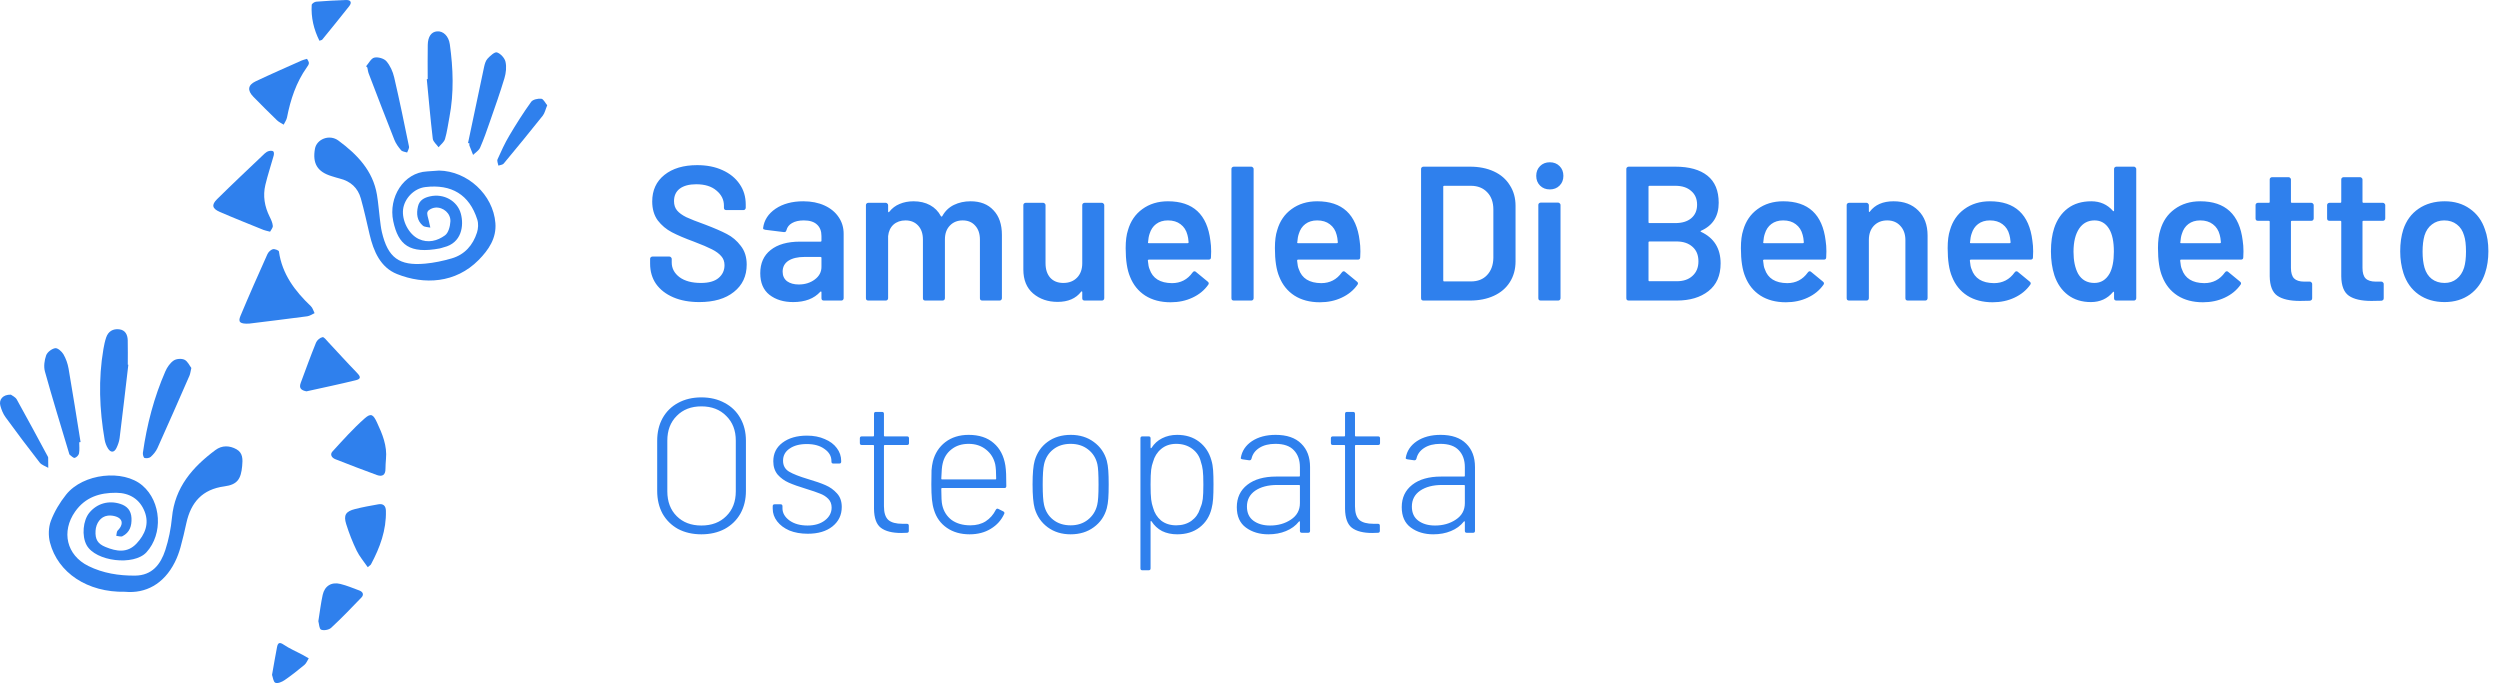 <svg width="183" height="50" viewBox="0 0 183 50" fill="none" xmlns="http://www.w3.org/2000/svg">
<path d="M51.186 22.112C50.458 22.112 49.823 21.995 49.282 21.762C48.741 21.529 48.321 21.202 48.022 20.782C47.733 20.362 47.588 19.867 47.588 19.298V18.948C47.588 18.901 47.602 18.864 47.63 18.836C47.667 18.799 47.709 18.78 47.756 18.78H49.002C49.049 18.78 49.086 18.799 49.114 18.836C49.151 18.864 49.17 18.901 49.17 18.948V19.214C49.17 19.643 49.361 20.003 49.744 20.292C50.127 20.572 50.649 20.712 51.312 20.712C51.881 20.712 52.311 20.591 52.6 20.348C52.889 20.105 53.034 19.793 53.034 19.41C53.034 19.149 52.955 18.929 52.796 18.752C52.637 18.565 52.409 18.397 52.11 18.248C51.821 18.099 51.382 17.912 50.794 17.688C50.131 17.445 49.595 17.217 49.184 17.002C48.773 16.787 48.428 16.498 48.148 16.134C47.877 15.761 47.742 15.299 47.742 14.748C47.742 13.927 48.041 13.278 48.638 12.802C49.235 12.326 50.033 12.088 51.032 12.088C51.732 12.088 52.348 12.209 52.88 12.452C53.421 12.695 53.841 13.035 54.14 13.474C54.439 13.903 54.588 14.403 54.588 14.972V15.21C54.588 15.257 54.569 15.299 54.532 15.336C54.504 15.364 54.467 15.378 54.42 15.378H53.16C53.113 15.378 53.071 15.364 53.034 15.336C53.006 15.299 52.992 15.257 52.992 15.21V15.056C52.992 14.617 52.81 14.249 52.446 13.95C52.091 13.642 51.597 13.488 50.962 13.488C50.449 13.488 50.047 13.595 49.758 13.81C49.478 14.025 49.338 14.328 49.338 14.72C49.338 15 49.413 15.229 49.562 15.406C49.711 15.583 49.935 15.747 50.234 15.896C50.533 16.036 50.995 16.218 51.62 16.442C52.283 16.694 52.81 16.923 53.202 17.128C53.603 17.333 53.944 17.623 54.224 17.996C54.513 18.36 54.658 18.817 54.658 19.368C54.658 20.208 54.345 20.875 53.72 21.37C53.104 21.865 52.259 22.112 51.186 22.112ZM58.801 14.734C59.389 14.734 59.907 14.837 60.355 15.042C60.803 15.247 61.148 15.532 61.391 15.896C61.634 16.251 61.755 16.657 61.755 17.114V21.832C61.755 21.879 61.736 21.921 61.699 21.958C61.671 21.986 61.634 22 61.587 22H60.299C60.252 22 60.211 21.986 60.173 21.958C60.145 21.921 60.131 21.879 60.131 21.832V21.384C60.131 21.356 60.122 21.342 60.103 21.342C60.084 21.333 60.066 21.337 60.047 21.356C59.59 21.86 58.927 22.112 58.059 22.112C57.359 22.112 56.781 21.935 56.323 21.58C55.875 21.225 55.651 20.698 55.651 19.998C55.651 19.27 55.903 18.705 56.407 18.304C56.92 17.893 57.639 17.688 58.563 17.688H60.061C60.108 17.688 60.131 17.665 60.131 17.618V17.282C60.131 16.918 60.024 16.638 59.809 16.442C59.594 16.237 59.273 16.134 58.843 16.134C58.489 16.134 58.199 16.199 57.975 16.33C57.761 16.451 57.625 16.624 57.569 16.848C57.541 16.96 57.476 17.007 57.373 16.988L56.015 16.82C55.968 16.811 55.926 16.797 55.889 16.778C55.861 16.75 55.852 16.717 55.861 16.68C55.936 16.111 56.239 15.644 56.771 15.28C57.312 14.916 57.989 14.734 58.801 14.734ZM58.465 20.824C58.922 20.824 59.315 20.703 59.641 20.46C59.968 20.217 60.131 19.909 60.131 19.536V18.878C60.131 18.831 60.108 18.808 60.061 18.808H58.885C58.391 18.808 57.998 18.901 57.709 19.088C57.429 19.275 57.289 19.541 57.289 19.886C57.289 20.185 57.397 20.418 57.611 20.586C57.835 20.745 58.12 20.824 58.465 20.824ZM71.044 14.734C71.762 14.734 72.322 14.953 72.724 15.392C73.134 15.821 73.34 16.423 73.34 17.198V21.832C73.34 21.879 73.321 21.921 73.284 21.958C73.256 21.986 73.218 22 73.172 22H71.898C71.851 22 71.809 21.986 71.772 21.958C71.744 21.921 71.73 21.879 71.73 21.832V17.534C71.73 17.105 71.613 16.764 71.38 16.512C71.156 16.26 70.852 16.134 70.47 16.134C70.087 16.134 69.774 16.26 69.532 16.512C69.289 16.764 69.168 17.1 69.168 17.52V21.832C69.168 21.879 69.149 21.921 69.112 21.958C69.084 21.986 69.046 22 69 22H67.726C67.679 22 67.637 21.986 67.6 21.958C67.572 21.921 67.558 21.879 67.558 21.832V17.534C67.558 17.105 67.441 16.764 67.208 16.512C66.974 16.26 66.666 16.134 66.284 16.134C65.929 16.134 65.635 16.237 65.402 16.442C65.178 16.647 65.047 16.927 65.01 17.282V21.832C65.01 21.879 64.991 21.921 64.954 21.958C64.926 21.986 64.888 22 64.842 22H63.554C63.507 22 63.465 21.986 63.428 21.958C63.4 21.921 63.386 21.879 63.386 21.832V15.014C63.386 14.967 63.4 14.93 63.428 14.902C63.465 14.865 63.507 14.846 63.554 14.846H64.842C64.888 14.846 64.926 14.865 64.954 14.902C64.991 14.93 65.01 14.967 65.01 15.014V15.476C65.01 15.504 65.019 15.523 65.038 15.532C65.056 15.541 65.075 15.532 65.094 15.504C65.299 15.243 65.551 15.051 65.85 14.93C66.158 14.799 66.498 14.734 66.872 14.734C67.329 14.734 67.73 14.827 68.076 15.014C68.421 15.201 68.687 15.471 68.874 15.826C68.902 15.863 68.934 15.863 68.972 15.826C69.177 15.453 69.462 15.177 69.826 15C70.19 14.823 70.596 14.734 71.044 14.734ZM79.221 15.014C79.221 14.967 79.235 14.93 79.263 14.902C79.3 14.865 79.342 14.846 79.389 14.846H80.663C80.71 14.846 80.747 14.865 80.775 14.902C80.812 14.93 80.831 14.967 80.831 15.014V21.832C80.831 21.879 80.812 21.921 80.775 21.958C80.747 21.986 80.71 22 80.663 22H79.389C79.342 22 79.3 21.986 79.263 21.958C79.235 21.921 79.221 21.879 79.221 21.832V21.384C79.221 21.356 79.212 21.337 79.193 21.328C79.174 21.319 79.156 21.328 79.137 21.356C78.754 21.851 78.18 22.098 77.415 22.098C76.706 22.098 76.108 21.893 75.623 21.482C75.147 21.071 74.909 20.488 74.909 19.732V15.014C74.909 14.967 74.923 14.93 74.951 14.902C74.988 14.865 75.03 14.846 75.077 14.846H76.365C76.412 14.846 76.449 14.865 76.477 14.902C76.514 14.93 76.533 14.967 76.533 15.014V19.27C76.533 19.709 76.645 20.059 76.869 20.32C77.102 20.581 77.424 20.712 77.835 20.712C78.255 20.712 78.591 20.581 78.843 20.32C79.095 20.059 79.221 19.709 79.221 19.27V15.014ZM88.601 17.618C88.639 17.851 88.657 18.113 88.657 18.402L88.643 18.836C88.643 18.948 88.587 19.004 88.475 19.004H84.093C84.047 19.004 84.023 19.027 84.023 19.074C84.051 19.382 84.093 19.592 84.149 19.704C84.373 20.376 84.919 20.717 85.787 20.726C86.422 20.726 86.926 20.465 87.299 19.942C87.337 19.886 87.383 19.858 87.439 19.858C87.477 19.858 87.509 19.872 87.537 19.9L88.405 20.614C88.489 20.679 88.503 20.754 88.447 20.838C88.158 21.249 87.771 21.566 87.285 21.79C86.809 22.014 86.277 22.126 85.689 22.126C84.961 22.126 84.341 21.963 83.827 21.636C83.323 21.309 82.955 20.852 82.721 20.264C82.507 19.76 82.399 19.06 82.399 18.164C82.399 17.623 82.455 17.184 82.567 16.848C82.754 16.195 83.104 15.681 83.617 15.308C84.14 14.925 84.765 14.734 85.493 14.734C87.332 14.734 88.368 15.695 88.601 17.618ZM85.493 16.134C85.148 16.134 84.859 16.223 84.625 16.4C84.401 16.568 84.243 16.806 84.149 17.114C84.093 17.273 84.056 17.478 84.037 17.73C84.019 17.777 84.037 17.8 84.093 17.8H86.935C86.982 17.8 87.005 17.777 87.005 17.73C86.987 17.497 86.959 17.319 86.921 17.198C86.837 16.862 86.669 16.601 86.417 16.414C86.175 16.227 85.867 16.134 85.493 16.134ZM90.309 22C90.263 22 90.221 21.986 90.183 21.958C90.155 21.921 90.141 21.879 90.141 21.832V12.368C90.141 12.321 90.155 12.284 90.183 12.256C90.221 12.219 90.263 12.2 90.309 12.2H91.597C91.644 12.2 91.681 12.219 91.709 12.256C91.747 12.284 91.765 12.321 91.765 12.368V21.832C91.765 21.879 91.747 21.921 91.709 21.958C91.681 21.986 91.644 22 91.597 22H90.309ZM99.525 17.618C99.562 17.851 99.581 18.113 99.581 18.402L99.567 18.836C99.567 18.948 99.511 19.004 99.399 19.004H95.017C94.97 19.004 94.947 19.027 94.947 19.074C94.975 19.382 95.017 19.592 95.073 19.704C95.297 20.376 95.843 20.717 96.711 20.726C97.346 20.726 97.85 20.465 98.223 19.942C98.26 19.886 98.307 19.858 98.363 19.858C98.4 19.858 98.433 19.872 98.461 19.9L99.329 20.614C99.413 20.679 99.427 20.754 99.371 20.838C99.082 21.249 98.694 21.566 98.209 21.79C97.733 22.014 97.201 22.126 96.613 22.126C95.885 22.126 95.264 21.963 94.751 21.636C94.247 21.309 93.878 20.852 93.645 20.264C93.43 19.76 93.323 19.06 93.323 18.164C93.323 17.623 93.379 17.184 93.491 16.848C93.678 16.195 94.028 15.681 94.541 15.308C95.064 14.925 95.689 14.734 96.417 14.734C98.256 14.734 99.292 15.695 99.525 17.618ZM96.417 16.134C96.072 16.134 95.782 16.223 95.549 16.4C95.325 16.568 95.166 16.806 95.073 17.114C95.017 17.273 94.98 17.478 94.961 17.73C94.942 17.777 94.961 17.8 95.017 17.8H97.859C97.906 17.8 97.929 17.777 97.929 17.73C97.91 17.497 97.882 17.319 97.845 17.198C97.761 16.862 97.593 16.601 97.341 16.414C97.098 16.227 96.79 16.134 96.417 16.134ZM104.19 22C104.143 22 104.101 21.986 104.064 21.958C104.036 21.921 104.022 21.879 104.022 21.832V12.368C104.022 12.321 104.036 12.284 104.064 12.256C104.101 12.219 104.143 12.2 104.19 12.2H107.606C108.269 12.2 108.852 12.317 109.356 12.55C109.86 12.783 110.247 13.119 110.518 13.558C110.798 13.987 110.938 14.491 110.938 15.07V19.13C110.938 19.709 110.798 20.217 110.518 20.656C110.247 21.085 109.86 21.417 109.356 21.65C108.852 21.883 108.269 22 107.606 22H104.19ZM105.646 20.53C105.646 20.577 105.669 20.6 105.716 20.6H107.676C108.171 20.6 108.563 20.446 108.852 20.138C109.151 19.821 109.305 19.401 109.314 18.878V15.336C109.314 14.804 109.165 14.384 108.866 14.076C108.567 13.759 108.166 13.6 107.662 13.6H105.716C105.669 13.6 105.646 13.623 105.646 13.67V20.53ZM113.446 13.866C113.157 13.866 112.919 13.773 112.732 13.586C112.546 13.399 112.452 13.161 112.452 12.872C112.452 12.583 112.546 12.345 112.732 12.158C112.919 11.971 113.157 11.878 113.446 11.878C113.736 11.878 113.974 11.971 114.16 12.158C114.347 12.345 114.44 12.583 114.44 12.872C114.44 13.161 114.347 13.399 114.16 13.586C113.974 13.773 113.736 13.866 113.446 13.866ZM112.774 22C112.728 22 112.686 21.986 112.648 21.958C112.62 21.921 112.606 21.879 112.606 21.832V15C112.606 14.953 112.62 14.916 112.648 14.888C112.686 14.851 112.728 14.832 112.774 14.832H114.062C114.109 14.832 114.146 14.851 114.174 14.888C114.212 14.916 114.23 14.953 114.23 15V21.832C114.23 21.879 114.212 21.921 114.174 21.958C114.146 21.986 114.109 22 114.062 22H112.774ZM124.521 16.89C124.465 16.918 124.465 16.946 124.521 16.974C125.473 17.422 125.949 18.192 125.949 19.284C125.949 20.171 125.651 20.847 125.053 21.314C124.465 21.771 123.695 22 122.743 22H119.215C119.169 22 119.127 21.986 119.089 21.958C119.061 21.921 119.047 21.879 119.047 21.832V12.368C119.047 12.321 119.061 12.284 119.089 12.256C119.127 12.219 119.169 12.2 119.215 12.2H122.631C123.649 12.2 124.433 12.419 124.983 12.858C125.534 13.297 125.809 13.959 125.809 14.846C125.809 15.826 125.38 16.507 124.521 16.89ZM120.741 13.6C120.695 13.6 120.671 13.623 120.671 13.67V16.26C120.671 16.307 120.695 16.33 120.741 16.33H122.631C123.126 16.33 123.513 16.213 123.793 15.98C124.083 15.737 124.227 15.406 124.227 14.986C124.227 14.557 124.083 14.221 123.793 13.978C123.513 13.726 123.126 13.6 122.631 13.6H120.741ZM122.743 20.586C123.229 20.586 123.611 20.455 123.891 20.194C124.181 19.933 124.325 19.578 124.325 19.13C124.325 18.673 124.181 18.318 123.891 18.066C123.602 17.805 123.21 17.674 122.715 17.674H120.741C120.695 17.674 120.671 17.697 120.671 17.744V20.516C120.671 20.563 120.695 20.586 120.741 20.586H122.743ZM133.636 17.618C133.674 17.851 133.692 18.113 133.692 18.402L133.678 18.836C133.678 18.948 133.622 19.004 133.51 19.004H129.128C129.082 19.004 129.058 19.027 129.058 19.074C129.086 19.382 129.128 19.592 129.184 19.704C129.408 20.376 129.954 20.717 130.822 20.726C131.457 20.726 131.961 20.465 132.334 19.942C132.372 19.886 132.418 19.858 132.474 19.858C132.512 19.858 132.544 19.872 132.572 19.9L133.44 20.614C133.524 20.679 133.538 20.754 133.482 20.838C133.193 21.249 132.806 21.566 132.32 21.79C131.844 22.014 131.312 22.126 130.724 22.126C129.996 22.126 129.376 21.963 128.862 21.636C128.358 21.309 127.99 20.852 127.756 20.264C127.542 19.76 127.434 19.06 127.434 18.164C127.434 17.623 127.49 17.184 127.602 16.848C127.789 16.195 128.139 15.681 128.652 15.308C129.175 14.925 129.8 14.734 130.528 14.734C132.367 14.734 133.403 15.695 133.636 17.618ZM130.528 16.134C130.183 16.134 129.894 16.223 129.66 16.4C129.436 16.568 129.278 16.806 129.184 17.114C129.128 17.273 129.091 17.478 129.072 17.73C129.054 17.777 129.072 17.8 129.128 17.8H131.97C132.017 17.8 132.04 17.777 132.04 17.73C132.022 17.497 131.994 17.319 131.956 17.198C131.872 16.862 131.704 16.601 131.452 16.414C131.21 16.227 130.902 16.134 130.528 16.134ZM138.607 14.734C139.363 14.734 139.965 14.958 140.413 15.406C140.87 15.854 141.099 16.465 141.099 17.24V21.832C141.099 21.879 141.08 21.921 141.043 21.958C141.015 21.986 140.977 22 140.931 22H139.643C139.596 22 139.554 21.986 139.517 21.958C139.489 21.921 139.475 21.879 139.475 21.832V17.576C139.475 17.147 139.353 16.801 139.111 16.54C138.868 16.269 138.546 16.134 138.145 16.134C137.743 16.134 137.417 16.265 137.165 16.526C136.922 16.787 136.801 17.133 136.801 17.562V21.832C136.801 21.879 136.782 21.921 136.745 21.958C136.717 21.986 136.679 22 136.633 22H135.345C135.298 22 135.256 21.986 135.219 21.958C135.191 21.921 135.177 21.879 135.177 21.832V15.014C135.177 14.967 135.191 14.93 135.219 14.902C135.256 14.865 135.298 14.846 135.345 14.846H136.633C136.679 14.846 136.717 14.865 136.745 14.902C136.782 14.93 136.801 14.967 136.801 15.014V15.462C136.801 15.49 136.81 15.509 136.829 15.518C136.847 15.527 136.861 15.518 136.871 15.49C137.253 14.986 137.832 14.734 138.607 14.734ZM148.771 17.618C148.808 17.851 148.827 18.113 148.827 18.402L148.813 18.836C148.813 18.948 148.757 19.004 148.645 19.004H144.263C144.216 19.004 144.193 19.027 144.193 19.074C144.221 19.382 144.263 19.592 144.319 19.704C144.543 20.376 145.089 20.717 145.957 20.726C146.592 20.726 147.096 20.465 147.469 19.942C147.506 19.886 147.553 19.858 147.609 19.858C147.646 19.858 147.679 19.872 147.707 19.9L148.575 20.614C148.659 20.679 148.673 20.754 148.617 20.838C148.328 21.249 147.94 21.566 147.455 21.79C146.979 22.014 146.447 22.126 145.859 22.126C145.131 22.126 144.51 21.963 143.997 21.636C143.493 21.309 143.124 20.852 142.891 20.264C142.676 19.76 142.569 19.06 142.569 18.164C142.569 17.623 142.625 17.184 142.737 16.848C142.924 16.195 143.274 15.681 143.787 15.308C144.31 14.925 144.935 14.734 145.663 14.734C147.502 14.734 148.538 15.695 148.771 17.618ZM145.663 16.134C145.318 16.134 145.028 16.223 144.795 16.4C144.571 16.568 144.412 16.806 144.319 17.114C144.263 17.273 144.226 17.478 144.207 17.73C144.188 17.777 144.207 17.8 144.263 17.8H147.105C147.152 17.8 147.175 17.777 147.175 17.73C147.156 17.497 147.128 17.319 147.091 17.198C147.007 16.862 146.839 16.601 146.587 16.414C146.344 16.227 146.036 16.134 145.663 16.134ZM154.749 12.368C154.749 12.321 154.763 12.284 154.791 12.256C154.829 12.219 154.871 12.2 154.917 12.2H156.205C156.252 12.2 156.289 12.219 156.317 12.256C156.355 12.284 156.373 12.321 156.373 12.368V21.832C156.373 21.879 156.355 21.921 156.317 21.958C156.289 21.986 156.252 22 156.205 22H154.917C154.871 22 154.829 21.986 154.791 21.958C154.763 21.921 154.749 21.879 154.749 21.832V21.412C154.749 21.384 154.74 21.365 154.721 21.356C154.703 21.347 154.684 21.356 154.665 21.384C154.255 21.869 153.718 22.112 153.055 22.112C152.393 22.112 151.833 21.939 151.375 21.594C150.918 21.249 150.587 20.768 150.381 20.152C150.213 19.629 150.129 19.046 150.129 18.402C150.129 17.739 150.209 17.17 150.367 16.694C150.573 16.078 150.904 15.597 151.361 15.252C151.819 14.907 152.393 14.734 153.083 14.734C153.727 14.734 154.255 14.967 154.665 15.434C154.684 15.453 154.703 15.462 154.721 15.462C154.74 15.453 154.749 15.434 154.749 15.406V12.368ZM154.413 20.04C154.628 19.657 154.735 19.116 154.735 18.416C154.735 17.688 154.619 17.133 154.385 16.75C154.133 16.339 153.779 16.134 153.321 16.134C152.845 16.134 152.472 16.33 152.201 16.722C151.921 17.133 151.781 17.702 151.781 18.43C151.781 19.083 151.893 19.62 152.117 20.04C152.379 20.488 152.775 20.712 153.307 20.712C153.783 20.712 154.152 20.488 154.413 20.04ZM164.166 17.618C164.203 17.851 164.222 18.113 164.222 18.402L164.208 18.836C164.208 18.948 164.152 19.004 164.04 19.004H159.658C159.611 19.004 159.588 19.027 159.588 19.074C159.616 19.382 159.658 19.592 159.714 19.704C159.938 20.376 160.484 20.717 161.352 20.726C161.986 20.726 162.49 20.465 162.864 19.942C162.901 19.886 162.948 19.858 163.004 19.858C163.041 19.858 163.074 19.872 163.102 19.9L163.97 20.614C164.054 20.679 164.068 20.754 164.012 20.838C163.722 21.249 163.335 21.566 162.85 21.79C162.374 22.014 161.842 22.126 161.254 22.126C160.526 22.126 159.905 21.963 159.392 21.636C158.888 21.309 158.519 20.852 158.286 20.264C158.071 19.76 157.964 19.06 157.964 18.164C157.964 17.623 158.02 17.184 158.132 16.848C158.318 16.195 158.668 15.681 159.182 15.308C159.704 14.925 160.33 14.734 161.058 14.734C162.896 14.734 163.932 15.695 164.166 17.618ZM161.058 16.134C160.712 16.134 160.423 16.223 160.19 16.4C159.966 16.568 159.807 16.806 159.714 17.114C159.658 17.273 159.62 17.478 159.602 17.73C159.583 17.777 159.602 17.8 159.658 17.8H162.5C162.546 17.8 162.57 17.777 162.57 17.73C162.551 17.497 162.523 17.319 162.486 17.198C162.402 16.862 162.234 16.601 161.982 16.414C161.739 16.227 161.431 16.134 161.058 16.134ZM169.363 15.994C169.363 16.041 169.345 16.083 169.307 16.12C169.279 16.148 169.242 16.162 169.195 16.162H167.767C167.721 16.162 167.697 16.185 167.697 16.232V19.606C167.697 19.961 167.772 20.217 167.921 20.376C168.08 20.535 168.327 20.614 168.663 20.614H169.083C169.13 20.614 169.167 20.633 169.195 20.67C169.233 20.698 169.251 20.735 169.251 20.782V21.832C169.251 21.935 169.195 21.995 169.083 22.014L168.355 22.028C167.618 22.028 167.067 21.902 166.703 21.65C166.339 21.398 166.153 20.922 166.143 20.222V16.232C166.143 16.185 166.12 16.162 166.073 16.162H165.275C165.229 16.162 165.187 16.148 165.149 16.12C165.121 16.083 165.107 16.041 165.107 15.994V15.014C165.107 14.967 165.121 14.93 165.149 14.902C165.187 14.865 165.229 14.846 165.275 14.846H166.073C166.12 14.846 166.143 14.823 166.143 14.776V13.138C166.143 13.091 166.157 13.054 166.185 13.026C166.223 12.989 166.265 12.97 166.311 12.97H167.529C167.576 12.97 167.613 12.989 167.641 13.026C167.679 13.054 167.697 13.091 167.697 13.138V14.776C167.697 14.823 167.721 14.846 167.767 14.846H169.195C169.242 14.846 169.279 14.865 169.307 14.902C169.345 14.93 169.363 14.967 169.363 15.014V15.994ZM174.6 15.994C174.6 16.041 174.581 16.083 174.544 16.12C174.516 16.148 174.478 16.162 174.432 16.162H173.004C172.957 16.162 172.934 16.185 172.934 16.232V19.606C172.934 19.961 173.008 20.217 173.158 20.376C173.316 20.535 173.564 20.614 173.9 20.614H174.32C174.366 20.614 174.404 20.633 174.432 20.67C174.469 20.698 174.488 20.735 174.488 20.782V21.832C174.488 21.935 174.432 21.995 174.32 22.014L173.592 22.028C172.854 22.028 172.304 21.902 171.94 21.65C171.576 21.398 171.389 20.922 171.38 20.222V16.232C171.38 16.185 171.356 16.162 171.31 16.162H170.512C170.465 16.162 170.423 16.148 170.386 16.12C170.358 16.083 170.344 16.041 170.344 15.994V15.014C170.344 14.967 170.358 14.93 170.386 14.902C170.423 14.865 170.465 14.846 170.512 14.846H171.31C171.356 14.846 171.38 14.823 171.38 14.776V13.138C171.38 13.091 171.394 13.054 171.422 13.026C171.459 12.989 171.501 12.97 171.548 12.97H172.766C172.812 12.97 172.85 12.989 172.878 13.026C172.915 13.054 172.934 13.091 172.934 13.138V14.776C172.934 14.823 172.957 14.846 173.004 14.846H174.432C174.478 14.846 174.516 14.865 174.544 14.902C174.581 14.93 174.6 14.967 174.6 15.014V15.994ZM178.943 22.112C178.206 22.112 177.571 21.925 177.039 21.552C176.516 21.179 176.148 20.661 175.933 19.998C175.774 19.494 175.695 18.962 175.695 18.402C175.695 17.805 175.77 17.273 175.919 16.806C176.134 16.153 176.507 15.644 177.039 15.28C177.571 14.916 178.21 14.734 178.957 14.734C179.666 14.734 180.278 14.916 180.791 15.28C181.314 15.644 181.682 16.148 181.897 16.792C182.065 17.24 182.149 17.772 182.149 18.388C182.149 18.976 182.07 19.508 181.911 19.984C181.696 20.647 181.328 21.169 180.805 21.552C180.282 21.925 179.662 22.112 178.943 22.112ZM178.943 20.712C179.288 20.712 179.582 20.614 179.825 20.418C180.077 20.222 180.259 19.947 180.371 19.592C180.464 19.284 180.511 18.892 180.511 18.416C180.511 17.912 180.464 17.52 180.371 17.24C180.268 16.885 180.091 16.615 179.839 16.428C179.587 16.232 179.279 16.134 178.915 16.134C178.57 16.134 178.271 16.232 178.019 16.428C177.767 16.615 177.585 16.885 177.473 17.24C177.38 17.567 177.333 17.959 177.333 18.416C177.333 18.873 177.38 19.265 177.473 19.592C177.576 19.947 177.753 20.222 178.005 20.418C178.266 20.614 178.579 20.712 178.943 20.712ZM51.34 39.112C50.696 39.112 50.127 38.981 49.632 38.72C49.147 38.449 48.769 38.076 48.498 37.6C48.237 37.115 48.106 36.559 48.106 35.934V32.266C48.106 31.641 48.237 31.09 48.498 30.614C48.769 30.129 49.147 29.755 49.632 29.494C50.127 29.223 50.696 29.088 51.34 29.088C51.984 29.088 52.553 29.223 53.048 29.494C53.543 29.755 53.925 30.129 54.196 30.614C54.467 31.09 54.602 31.641 54.602 32.266V35.934C54.602 36.559 54.467 37.115 54.196 37.6C53.925 38.076 53.543 38.449 53.048 38.72C52.553 38.981 51.984 39.112 51.34 39.112ZM51.34 38.468C52.096 38.468 52.703 38.239 53.16 37.782C53.627 37.325 53.86 36.718 53.86 35.962V32.252C53.86 31.505 53.627 30.903 53.16 30.446C52.703 29.979 52.096 29.746 51.34 29.746C50.593 29.746 49.991 29.979 49.534 30.446C49.077 30.903 48.848 31.505 48.848 32.252V35.962C48.848 36.718 49.077 37.325 49.534 37.782C49.991 38.239 50.593 38.468 51.34 38.468ZM59.125 39.07C58.621 39.07 58.173 38.991 57.781 38.832C57.398 38.664 57.1 38.44 56.885 38.16C56.67 37.88 56.563 37.572 56.563 37.236V37.054C56.563 36.961 56.61 36.914 56.703 36.914H57.137C57.23 36.914 57.277 36.961 57.277 37.054V37.208C57.277 37.553 57.45 37.852 57.795 38.104C58.14 38.347 58.579 38.468 59.111 38.468C59.634 38.468 60.058 38.342 60.385 38.09C60.712 37.838 60.875 37.525 60.875 37.152C60.875 36.891 60.791 36.676 60.623 36.508C60.455 36.34 60.254 36.214 60.021 36.13C59.797 36.037 59.456 35.92 58.999 35.78C58.476 35.621 58.056 35.472 57.739 35.332C57.422 35.192 57.151 34.996 56.927 34.744C56.712 34.483 56.605 34.156 56.605 33.764C56.605 33.195 56.829 32.742 57.277 32.406C57.734 32.061 58.332 31.888 59.069 31.888C59.564 31.888 59.998 31.972 60.371 32.14C60.754 32.299 61.048 32.518 61.253 32.798C61.468 33.078 61.575 33.395 61.575 33.75V33.792C61.575 33.885 61.528 33.932 61.435 33.932H61.001C60.908 33.932 60.861 33.885 60.861 33.792V33.75C60.861 33.395 60.693 33.101 60.357 32.868C60.03 32.625 59.596 32.504 59.055 32.504C58.532 32.504 58.112 32.616 57.795 32.84C57.478 33.055 57.319 33.349 57.319 33.722C57.319 34.077 57.464 34.343 57.753 34.52C58.052 34.697 58.514 34.879 59.139 35.066C59.68 35.225 60.11 35.374 60.427 35.514C60.754 35.654 61.034 35.855 61.267 36.116C61.5 36.368 61.617 36.699 61.617 37.11C61.617 37.698 61.388 38.174 60.931 38.538C60.483 38.893 59.881 39.07 59.125 39.07ZM66.539 32.434C66.539 32.527 66.492 32.574 66.399 32.574H64.761C64.724 32.574 64.705 32.593 64.705 32.63V37.054C64.705 37.53 64.812 37.866 65.027 38.062C65.242 38.249 65.587 38.342 66.063 38.342H66.385C66.478 38.342 66.525 38.389 66.525 38.482V38.86C66.525 38.953 66.478 39 66.385 39L65.965 39.014C65.311 39.014 64.817 38.888 64.481 38.636C64.154 38.384 63.986 37.922 63.977 37.25V32.63C63.977 32.593 63.958 32.574 63.921 32.574H63.081C62.987 32.574 62.941 32.527 62.941 32.434V32.084C62.941 31.991 62.987 31.944 63.081 31.944H63.921C63.958 31.944 63.977 31.925 63.977 31.888V30.292C63.977 30.199 64.023 30.152 64.117 30.152H64.565C64.658 30.152 64.705 30.199 64.705 30.292V31.888C64.705 31.925 64.724 31.944 64.761 31.944H66.399C66.492 31.944 66.539 31.991 66.539 32.084V32.434ZM71.03 38.454C71.468 38.454 71.842 38.356 72.15 38.16C72.467 37.955 72.714 37.675 72.892 37.32C72.938 37.236 72.999 37.213 73.074 37.25L73.438 37.432C73.522 37.479 73.545 37.539 73.508 37.614C73.302 38.071 72.976 38.435 72.528 38.706C72.089 38.977 71.571 39.112 70.974 39.112C70.32 39.112 69.765 38.953 69.308 38.636C68.85 38.319 68.538 37.885 68.37 37.334C68.295 37.101 68.244 36.839 68.216 36.55C68.188 36.261 68.174 35.897 68.174 35.458C68.174 35.001 68.178 34.655 68.188 34.422C68.206 34.189 68.239 33.974 68.286 33.778C68.435 33.19 68.738 32.719 69.196 32.364C69.662 32.009 70.232 31.832 70.904 31.832C71.669 31.832 72.28 32.033 72.738 32.434C73.195 32.826 73.48 33.372 73.592 34.072C73.62 34.249 73.638 34.459 73.648 34.702C73.657 34.935 73.662 35.229 73.662 35.584C73.662 35.677 73.615 35.724 73.522 35.724H68.958C68.92 35.724 68.902 35.743 68.902 35.78C68.902 36.377 68.925 36.774 68.972 36.97C69.074 37.427 69.303 37.791 69.658 38.062C70.022 38.323 70.479 38.454 71.03 38.454ZM69 33.946C68.953 34.123 68.92 34.487 68.902 35.038C68.902 35.075 68.92 35.094 68.958 35.094H72.864C72.901 35.094 72.92 35.075 72.92 35.038C72.92 34.571 72.896 34.221 72.85 33.988C72.747 33.54 72.523 33.181 72.178 32.91C71.832 32.63 71.408 32.49 70.904 32.49C70.4 32.49 69.98 32.625 69.644 32.896C69.308 33.157 69.093 33.507 69 33.946ZM78.37 39.112C77.716 39.112 77.156 38.939 76.689 38.594C76.223 38.249 75.906 37.787 75.737 37.208C75.635 36.835 75.584 36.251 75.584 35.458C75.584 34.665 75.635 34.086 75.737 33.722C75.906 33.143 76.218 32.686 76.675 32.35C77.142 32.005 77.712 31.832 78.383 31.832C79.037 31.832 79.597 32.005 80.064 32.35C80.54 32.695 80.857 33.153 81.016 33.722C81.072 33.937 81.109 34.179 81.127 34.45C81.146 34.711 81.156 35.047 81.156 35.458C81.156 35.887 81.146 36.233 81.127 36.494C81.109 36.755 81.072 36.993 81.016 37.208C80.857 37.787 80.54 38.249 80.064 38.594C79.597 38.939 79.032 39.112 78.37 39.112ZM78.37 38.454C78.864 38.454 79.284 38.319 79.629 38.048C79.984 37.768 80.213 37.404 80.316 36.956C80.381 36.704 80.413 36.209 80.413 35.472C80.413 34.725 80.385 34.231 80.329 33.988C80.227 33.531 79.998 33.167 79.644 32.896C79.298 32.625 78.874 32.49 78.37 32.49C77.865 32.49 77.441 32.625 77.096 32.896C76.75 33.167 76.526 33.531 76.424 33.988C76.358 34.277 76.326 34.772 76.326 35.472C76.326 36.172 76.358 36.667 76.424 36.956C76.526 37.413 76.75 37.777 77.096 38.048C77.441 38.319 77.865 38.454 78.37 38.454ZM88.674 33.694C88.74 33.909 88.782 34.151 88.8 34.422C88.819 34.683 88.828 35.029 88.828 35.458C88.828 35.887 88.819 36.237 88.8 36.508C88.782 36.769 88.744 37.007 88.688 37.222C88.548 37.801 88.254 38.263 87.806 38.608C87.368 38.944 86.822 39.112 86.168 39.112C85.758 39.112 85.389 39.033 85.062 38.874C84.745 38.706 84.488 38.468 84.292 38.16C84.274 38.141 84.255 38.137 84.236 38.146C84.227 38.146 84.222 38.16 84.222 38.188V41.604C84.222 41.697 84.176 41.744 84.082 41.744H83.62C83.527 41.744 83.48 41.697 83.48 41.604V32.084C83.48 31.991 83.527 31.944 83.62 31.944H84.082C84.176 31.944 84.222 31.991 84.222 32.084V32.756C84.222 32.784 84.227 32.803 84.236 32.812C84.255 32.812 84.274 32.803 84.292 32.784C84.488 32.476 84.745 32.243 85.062 32.084C85.389 31.916 85.758 31.832 86.168 31.832C86.803 31.832 87.34 32 87.778 32.336C88.217 32.672 88.516 33.125 88.674 33.694ZM87.89 37.11C87.965 36.942 88.016 36.746 88.044 36.522C88.072 36.298 88.086 35.948 88.086 35.472C88.086 34.987 88.072 34.637 88.044 34.422C88.016 34.198 87.97 33.993 87.904 33.806C87.811 33.414 87.601 33.097 87.274 32.854C86.948 32.611 86.556 32.49 86.098 32.49C85.66 32.49 85.291 32.616 84.992 32.868C84.703 33.111 84.507 33.423 84.404 33.806C84.339 33.974 84.292 34.17 84.264 34.394C84.236 34.618 84.222 34.977 84.222 35.472C84.222 35.967 84.236 36.326 84.264 36.55C84.292 36.774 84.339 36.979 84.404 37.166C84.507 37.549 84.703 37.861 84.992 38.104C85.291 38.337 85.66 38.454 86.098 38.454C86.528 38.454 86.896 38.347 87.204 38.132C87.512 37.908 87.722 37.619 87.834 37.264L87.89 37.11ZM93.376 31.832C94.198 31.832 94.823 32.047 95.252 32.476C95.682 32.896 95.896 33.465 95.896 34.184V38.86C95.896 38.953 95.85 39 95.756 39H95.294C95.201 39 95.154 38.953 95.154 38.86V38.202C95.154 38.183 95.145 38.169 95.126 38.16C95.117 38.151 95.103 38.155 95.084 38.174C94.842 38.482 94.524 38.715 94.132 38.874C93.75 39.033 93.32 39.112 92.844 39.112C92.2 39.112 91.654 38.949 91.206 38.622C90.758 38.295 90.534 37.796 90.534 37.124C90.534 36.433 90.791 35.887 91.304 35.486C91.818 35.085 92.522 34.884 93.418 34.884H95.098C95.136 34.884 95.154 34.865 95.154 34.828V34.198C95.154 33.675 95.005 33.26 94.706 32.952C94.417 32.644 93.969 32.49 93.362 32.49C92.886 32.49 92.494 32.588 92.186 32.784C91.878 32.98 91.687 33.241 91.612 33.568C91.584 33.661 91.528 33.703 91.444 33.694L90.954 33.624C90.852 33.605 90.81 33.568 90.828 33.512C90.912 33.008 91.183 32.602 91.64 32.294C92.107 31.986 92.686 31.832 93.376 31.832ZM92.97 38.468C93.558 38.468 94.067 38.323 94.496 38.034C94.935 37.745 95.154 37.343 95.154 36.83V35.556C95.154 35.519 95.136 35.5 95.098 35.5H93.488C92.826 35.5 92.289 35.64 91.878 35.92C91.477 36.2 91.276 36.587 91.276 37.082C91.276 37.539 91.435 37.885 91.752 38.118C92.07 38.351 92.476 38.468 92.97 38.468ZM101.019 32.434C101.019 32.527 100.973 32.574 100.879 32.574H99.241C99.204 32.574 99.185 32.593 99.185 32.63V37.054C99.185 37.53 99.293 37.866 99.507 38.062C99.722 38.249 100.067 38.342 100.543 38.342H100.865C100.959 38.342 101.005 38.389 101.005 38.482V38.86C101.005 38.953 100.959 39 100.865 39L100.445 39.014C99.792 39.014 99.297 38.888 98.961 38.636C98.635 38.384 98.467 37.922 98.457 37.25V32.63C98.457 32.593 98.439 32.574 98.401 32.574H97.561C97.468 32.574 97.421 32.527 97.421 32.434V32.084C97.421 31.991 97.468 31.944 97.561 31.944H98.401C98.439 31.944 98.457 31.925 98.457 31.888V30.292C98.457 30.199 98.504 30.152 98.597 30.152H99.045C99.139 30.152 99.185 30.199 99.185 30.292V31.888C99.185 31.925 99.204 31.944 99.241 31.944H100.879C100.973 31.944 101.019 31.991 101.019 32.084V32.434ZM105.449 31.832C106.27 31.832 106.895 32.047 107.325 32.476C107.754 32.896 107.969 33.465 107.969 34.184V38.86C107.969 38.953 107.922 39 107.829 39H107.367C107.273 39 107.227 38.953 107.227 38.86V38.202C107.227 38.183 107.217 38.169 107.199 38.16C107.189 38.151 107.175 38.155 107.157 38.174C106.914 38.482 106.597 38.715 106.205 38.874C105.822 39.033 105.393 39.112 104.917 39.112C104.273 39.112 103.727 38.949 103.279 38.622C102.831 38.295 102.607 37.796 102.607 37.124C102.607 36.433 102.863 35.887 103.377 35.486C103.89 35.085 104.595 34.884 105.491 34.884H107.171C107.208 34.884 107.227 34.865 107.227 34.828V34.198C107.227 33.675 107.077 33.26 106.779 32.952C106.489 32.644 106.041 32.49 105.435 32.49C104.959 32.49 104.567 32.588 104.259 32.784C103.951 32.98 103.759 33.241 103.685 33.568C103.657 33.661 103.601 33.703 103.517 33.694L103.027 33.624C102.924 33.605 102.882 33.568 102.901 33.512C102.985 33.008 103.255 32.602 103.713 32.294C104.179 31.986 104.758 31.832 105.449 31.832ZM105.043 38.468C105.631 38.468 106.139 38.323 106.569 38.034C107.007 37.745 107.227 37.343 107.227 36.83V35.556C107.227 35.519 107.208 35.5 107.171 35.5H105.561C104.898 35.5 104.361 35.64 103.951 35.92C103.549 36.2 103.349 36.587 103.349 37.082C103.349 37.539 103.507 37.885 103.825 38.118C104.142 38.351 104.548 38.468 105.043 38.468Z" fill="#2F80ED"/>
<path d="M9.167 43.318C6.393 43.38 4.232 41.916 3.659 39.717C3.53 39.222 3.545 38.606 3.723 38.132C3.982 37.446 4.379 36.782 4.84 36.206C6.083 34.65 9.02 34.331 10.43 35.543C11.809 36.728 11.95 39.077 10.722 40.425C9.8 41.436 6.992 41.1 6.339 39.901C5.973 39.23 6.072 38.092 6.545 37.525C7.106 36.852 7.951 36.611 8.805 36.884C9.309 37.045 9.599 37.371 9.625 37.924C9.652 38.498 9.496 38.975 8.965 39.25C8.85 39.31 8.664 39.235 8.511 39.222C8.543 39.089 8.533 38.911 8.617 38.831C8.885 38.572 9.027 38.22 8.785 37.98C8.59 37.787 8.177 37.707 7.883 37.746C7.363 37.813 7.029 38.3 6.995 38.849C6.956 39.483 7.153 39.808 7.728 40.041C8.528 40.367 9.318 40.504 9.992 39.79C10.617 39.128 10.933 38.336 10.59 37.453C10.236 36.543 9.486 36.078 8.514 36.071C7.307 36.062 6.245 36.385 5.497 37.451C4.476 38.909 4.862 40.636 6.47 41.432C7.539 41.961 8.7 42.144 9.888 42.135C11.133 42.125 11.758 41.312 12.099 40.272C12.35 39.503 12.511 38.688 12.588 37.883C12.796 35.672 14.096 34.189 15.769 32.944C16.249 32.586 16.803 32.603 17.313 32.888C17.792 33.157 17.771 33.64 17.727 34.111C17.639 35.071 17.373 35.474 16.43 35.601C14.806 35.818 13.978 36.769 13.643 38.283C13.511 38.88 13.377 39.479 13.211 40.068C13.106 40.442 12.97 40.812 12.795 41.159C11.982 42.773 10.642 43.452 9.168 43.32L9.167 43.318Z" fill="#2F80ED"/>
<path d="M32.132 12.485C34.214 12.521 36.099 14.245 36.263 16.329C36.35 17.433 35.769 18.289 35.036 19.032C33.342 20.745 31.051 20.851 29.066 20.062C27.847 19.577 27.343 18.392 27.053 17.155C26.848 16.279 26.658 15.398 26.415 14.532C26.197 13.75 25.66 13.262 24.862 13.068C24.664 13.02 24.47 12.954 24.275 12.895C23.234 12.579 22.865 11.972 23.054 10.892C23.177 10.188 24.111 9.8 24.775 10.292C26.133 11.297 27.299 12.487 27.594 14.261C27.692 14.847 27.734 15.442 27.808 16.034C27.848 16.354 27.881 16.678 27.954 16.99C28.394 18.862 29.211 19.473 31.122 19.298C31.777 19.238 32.435 19.099 33.067 18.914C34.019 18.636 34.618 17.947 34.915 17.023C35.009 16.732 35.029 16.362 34.938 16.075C34.357 14.24 33.042 13.466 31.134 13.693C30.284 13.794 29.604 14.547 29.507 15.313C29.404 16.136 29.911 17.145 30.647 17.493C31.332 17.816 32.019 17.632 32.575 17.227C32.826 17.044 32.95 16.566 32.969 16.211C33.001 15.627 32.455 15.151 31.867 15.195C31.663 15.21 31.376 15.339 31.299 15.499C31.22 15.666 31.344 15.932 31.386 16.154C31.419 16.323 31.462 16.491 31.501 16.66C31.316 16.617 31.082 16.628 30.953 16.519C30.519 16.148 30.472 15.646 30.594 15.117C30.701 14.65 31.054 14.469 31.473 14.374C32.484 14.145 33.477 14.701 33.733 15.637C33.975 16.525 33.792 17.788 32.486 18.1C32.387 18.124 32.292 18.167 32.192 18.185C29.987 18.597 29.156 17.939 28.785 16.189C28.418 14.452 29.54 12.632 31.266 12.547C31.554 12.533 31.842 12.507 32.131 12.486L32.132 12.485Z" fill="#2F80ED"/>
<path d="M18.241 23.688C17.56 23.721 17.413 23.576 17.599 23.131C18.234 21.613 18.901 20.108 19.574 18.606C19.643 18.451 19.815 18.285 19.972 18.241C20.102 18.206 20.406 18.325 20.417 18.406C20.65 20.067 21.587 21.303 22.756 22.414C22.889 22.539 22.939 22.752 23.027 22.923C22.849 23.002 22.675 23.128 22.489 23.153C21.008 23.35 19.525 23.529 18.24 23.688H18.241Z" fill="#2F80ED"/>
<path d="M9.394 26.702C9.184 28.49 8.978 30.279 8.756 32.065C8.725 32.313 8.635 32.564 8.527 32.79C8.365 33.128 8.117 33.153 7.914 32.844C7.788 32.653 7.7 32.417 7.66 32.188C7.277 29.978 7.191 27.762 7.571 25.542C7.62 25.259 7.68 24.974 7.772 24.701C7.923 24.255 8.273 24.052 8.724 24.105C9.173 24.157 9.339 24.5 9.35 24.909C9.365 25.503 9.354 26.099 9.354 26.693L9.395 26.701L9.394 26.702Z" fill="#2F80ED"/>
<path d="M19.77 16.96C19.515 16.892 19.396 16.874 19.287 16.829C18.217 16.393 17.14 15.969 16.081 15.508C15.532 15.269 15.469 14.995 15.886 14.582C17.035 13.448 18.212 12.341 19.383 11.229C19.466 11.149 19.579 11.083 19.69 11.055C19.792 11.03 19.95 11.026 20.009 11.085C20.066 11.143 20.059 11.302 20.03 11.403C19.833 12.114 19.595 12.815 19.425 13.533C19.233 14.338 19.368 15.119 19.737 15.862C19.842 16.073 19.95 16.302 19.97 16.531C19.983 16.674 19.835 16.831 19.77 16.96Z" fill="#2F80ED"/>
<path d="M31.308 5.788C31.308 4.955 31.295 4.121 31.312 3.288C31.324 2.673 31.573 2.334 31.987 2.296C32.439 2.255 32.842 2.634 32.927 3.244C33.174 5.022 33.236 6.801 32.898 8.577C32.795 9.111 32.728 9.656 32.575 10.175C32.507 10.403 32.265 10.579 32.103 10.778C31.956 10.571 31.706 10.376 31.679 10.156C31.507 8.705 31.382 7.249 31.241 5.795L31.308 5.788Z" fill="#2F80ED"/>
<path d="M14.007 26.934C13.942 27.207 13.929 27.365 13.868 27.502C13.094 29.272 12.318 31.041 11.524 32.803C11.416 33.043 11.23 33.264 11.034 33.443C10.934 33.534 10.716 33.562 10.58 33.523C10.507 33.501 10.443 33.269 10.46 33.144C10.751 31.084 11.273 29.085 12.107 27.177C12.238 26.879 12.451 26.569 12.712 26.391C12.908 26.257 13.29 26.23 13.504 26.332C13.737 26.444 13.871 26.761 14.006 26.934H14.007Z" fill="#2F80ED"/>
<path d="M5.799 32.376C5.799 32.647 5.834 32.924 5.785 33.186C5.761 33.317 5.6 33.482 5.472 33.516C5.376 33.54 5.228 33.384 5.111 33.296C5.075 33.269 5.063 33.207 5.049 33.158C4.456 31.173 3.843 29.193 3.289 27.196C3.188 26.831 3.25 26.374 3.379 26.01C3.463 25.776 3.79 25.528 4.04 25.487C4.219 25.459 4.521 25.724 4.642 25.931C4.827 26.246 4.956 26.617 5.019 26.978C5.329 28.769 5.608 30.565 5.898 32.359L5.801 32.374L5.799 32.376Z" fill="#2F80ED"/>
<path d="M28.253 33.604C28.24 33.842 28.212 34.08 28.216 34.317C28.223 34.772 27.98 34.913 27.596 34.775C26.574 34.405 25.562 34.009 24.549 33.614C24.283 33.511 24.135 33.269 24.334 33.052C25.098 32.218 25.855 31.367 26.701 30.621C27.163 30.213 27.324 30.349 27.59 30.915C27.991 31.77 28.349 32.629 28.253 33.604Z" fill="#2F80ED"/>
<path d="M26.798 4.849C26.996 4.626 27.165 4.269 27.402 4.217C27.671 4.157 28.105 4.277 28.282 4.48C28.559 4.8 28.755 5.238 28.852 5.656C29.245 7.34 29.593 9.034 29.939 10.728C29.966 10.858 29.852 11.018 29.803 11.164C29.652 11.112 29.45 11.102 29.36 10.997C29.163 10.768 28.977 10.51 28.867 10.231C28.228 8.622 27.611 7.005 26.991 5.388C26.937 5.247 26.922 5.091 26.889 4.943L26.798 4.849Z" fill="#2F80ED"/>
<path d="M34.26 10.469C34.651 8.612 35.037 6.752 35.436 4.897C35.482 4.685 35.549 4.444 35.69 4.293C35.882 4.088 36.212 3.781 36.379 3.836C36.641 3.922 36.938 4.244 37.002 4.518C37.088 4.895 37.04 5.339 36.927 5.718C36.606 6.789 36.23 7.844 35.862 8.901C35.639 9.542 35.418 10.185 35.145 10.806C35.052 11.019 34.806 11.165 34.63 11.34C34.538 11.109 34.444 10.879 34.358 10.645C34.341 10.601 34.362 10.544 34.365 10.494L34.259 10.471L34.26 10.469Z" fill="#2F80ED"/>
<path d="M22.475 4.306C22.522 4.405 22.614 4.512 22.612 4.618C22.61 4.724 22.525 4.837 22.456 4.933C21.676 6.039 21.265 7.286 21.008 8.6C20.973 8.783 20.848 8.951 20.765 9.125C20.601 9.02 20.415 8.939 20.277 8.806C19.691 8.24 19.115 7.665 18.546 7.083C18.095 6.621 18.137 6.226 18.71 5.955C19.829 5.423 20.965 4.93 22.097 4.423C22.189 4.382 22.291 4.362 22.475 4.306Z" fill="#2F80ED"/>
<path d="M22.434 28.647C22.053 28.572 21.867 28.42 22.011 28.033C22.379 27.044 22.737 26.053 23.134 25.077C23.206 24.901 23.425 24.718 23.607 24.68C23.715 24.656 23.892 24.897 24.021 25.035C24.715 25.775 25.394 26.531 26.102 27.259C26.337 27.501 26.507 27.718 26.063 27.828C24.859 28.125 23.645 28.376 22.435 28.646L22.434 28.647Z" fill="#2F80ED"/>
<path d="M26.919 41.519C26.632 41.097 26.31 40.728 26.105 40.301C25.804 39.678 25.549 39.026 25.342 38.365C25.134 37.701 25.309 37.432 26 37.259C26.558 37.118 27.126 37.016 27.694 36.915C28.05 36.852 28.239 37.018 28.248 37.388C28.286 38.807 27.811 40.083 27.156 41.309C27.127 41.363 27.06 41.395 26.919 41.519Z" fill="#2F80ED"/>
<path d="M23.303 45.467C23.413 44.783 23.486 44.159 23.62 43.547C23.765 42.891 24.262 42.582 24.917 42.745C25.391 42.862 25.848 43.054 26.307 43.225C26.572 43.325 26.654 43.532 26.454 43.74C25.73 44.494 25.005 45.247 24.239 45.957C24.077 46.107 23.703 46.173 23.504 46.091C23.364 46.033 23.357 45.658 23.302 45.466L23.303 45.467Z" fill="#2F80ED"/>
<path d="M0.796 28.889C0.886 28.959 1.127 29.061 1.228 29.242C2.004 30.632 2.752 32.037 3.509 33.437C3.517 33.451 3.526 33.468 3.526 33.485C3.529 33.738 3.53 33.992 3.533 34.246C3.321 34.12 3.049 34.041 2.907 33.861C2.053 32.767 1.22 31.657 0.403 30.536C0.227 30.295 0.108 29.997 0.028 29.706C-0.099 29.248 0.213 28.871 0.797 28.889H0.796Z" fill="#2F80ED"/>
<path d="M40.056 7.706C39.928 8.012 39.878 8.281 39.728 8.47C38.789 9.65 37.833 10.816 36.869 11.975C36.792 12.068 36.614 12.075 36.482 12.123C36.457 11.968 36.366 11.784 36.419 11.665C36.682 11.077 36.95 10.487 37.278 9.934C37.78 9.088 38.307 8.253 38.881 7.455C39.006 7.281 39.381 7.202 39.624 7.228C39.781 7.246 39.91 7.533 40.056 7.706Z" fill="#2F80ED"/>
<path d="M23.381 2.982C22.967 2.15 22.761 1.281 22.817 0.357C22.822 0.269 23.025 0.132 23.145 0.123C23.872 0.064 24.6 0.026 25.329 0.001C25.671 -0.012 25.778 0.175 25.565 0.447C24.916 1.274 24.25 2.087 23.587 2.902C23.56 2.934 23.498 2.938 23.381 2.982H23.381Z" fill="#2F80ED"/>
<path d="M19.913 49.4C20.044 48.661 20.153 48.011 20.279 47.363C20.338 47.062 20.454 46.976 20.766 47.189C21.192 47.477 21.675 47.681 22.132 47.924C22.29 48.008 22.444 48.102 22.6 48.19C22.497 48.352 22.426 48.552 22.286 48.668C21.818 49.058 21.339 49.438 20.837 49.782C20.643 49.915 20.33 50.052 20.157 49.98C20.006 49.919 19.974 49.566 19.913 49.4Z" fill="#2F80ED"/>
</svg>
